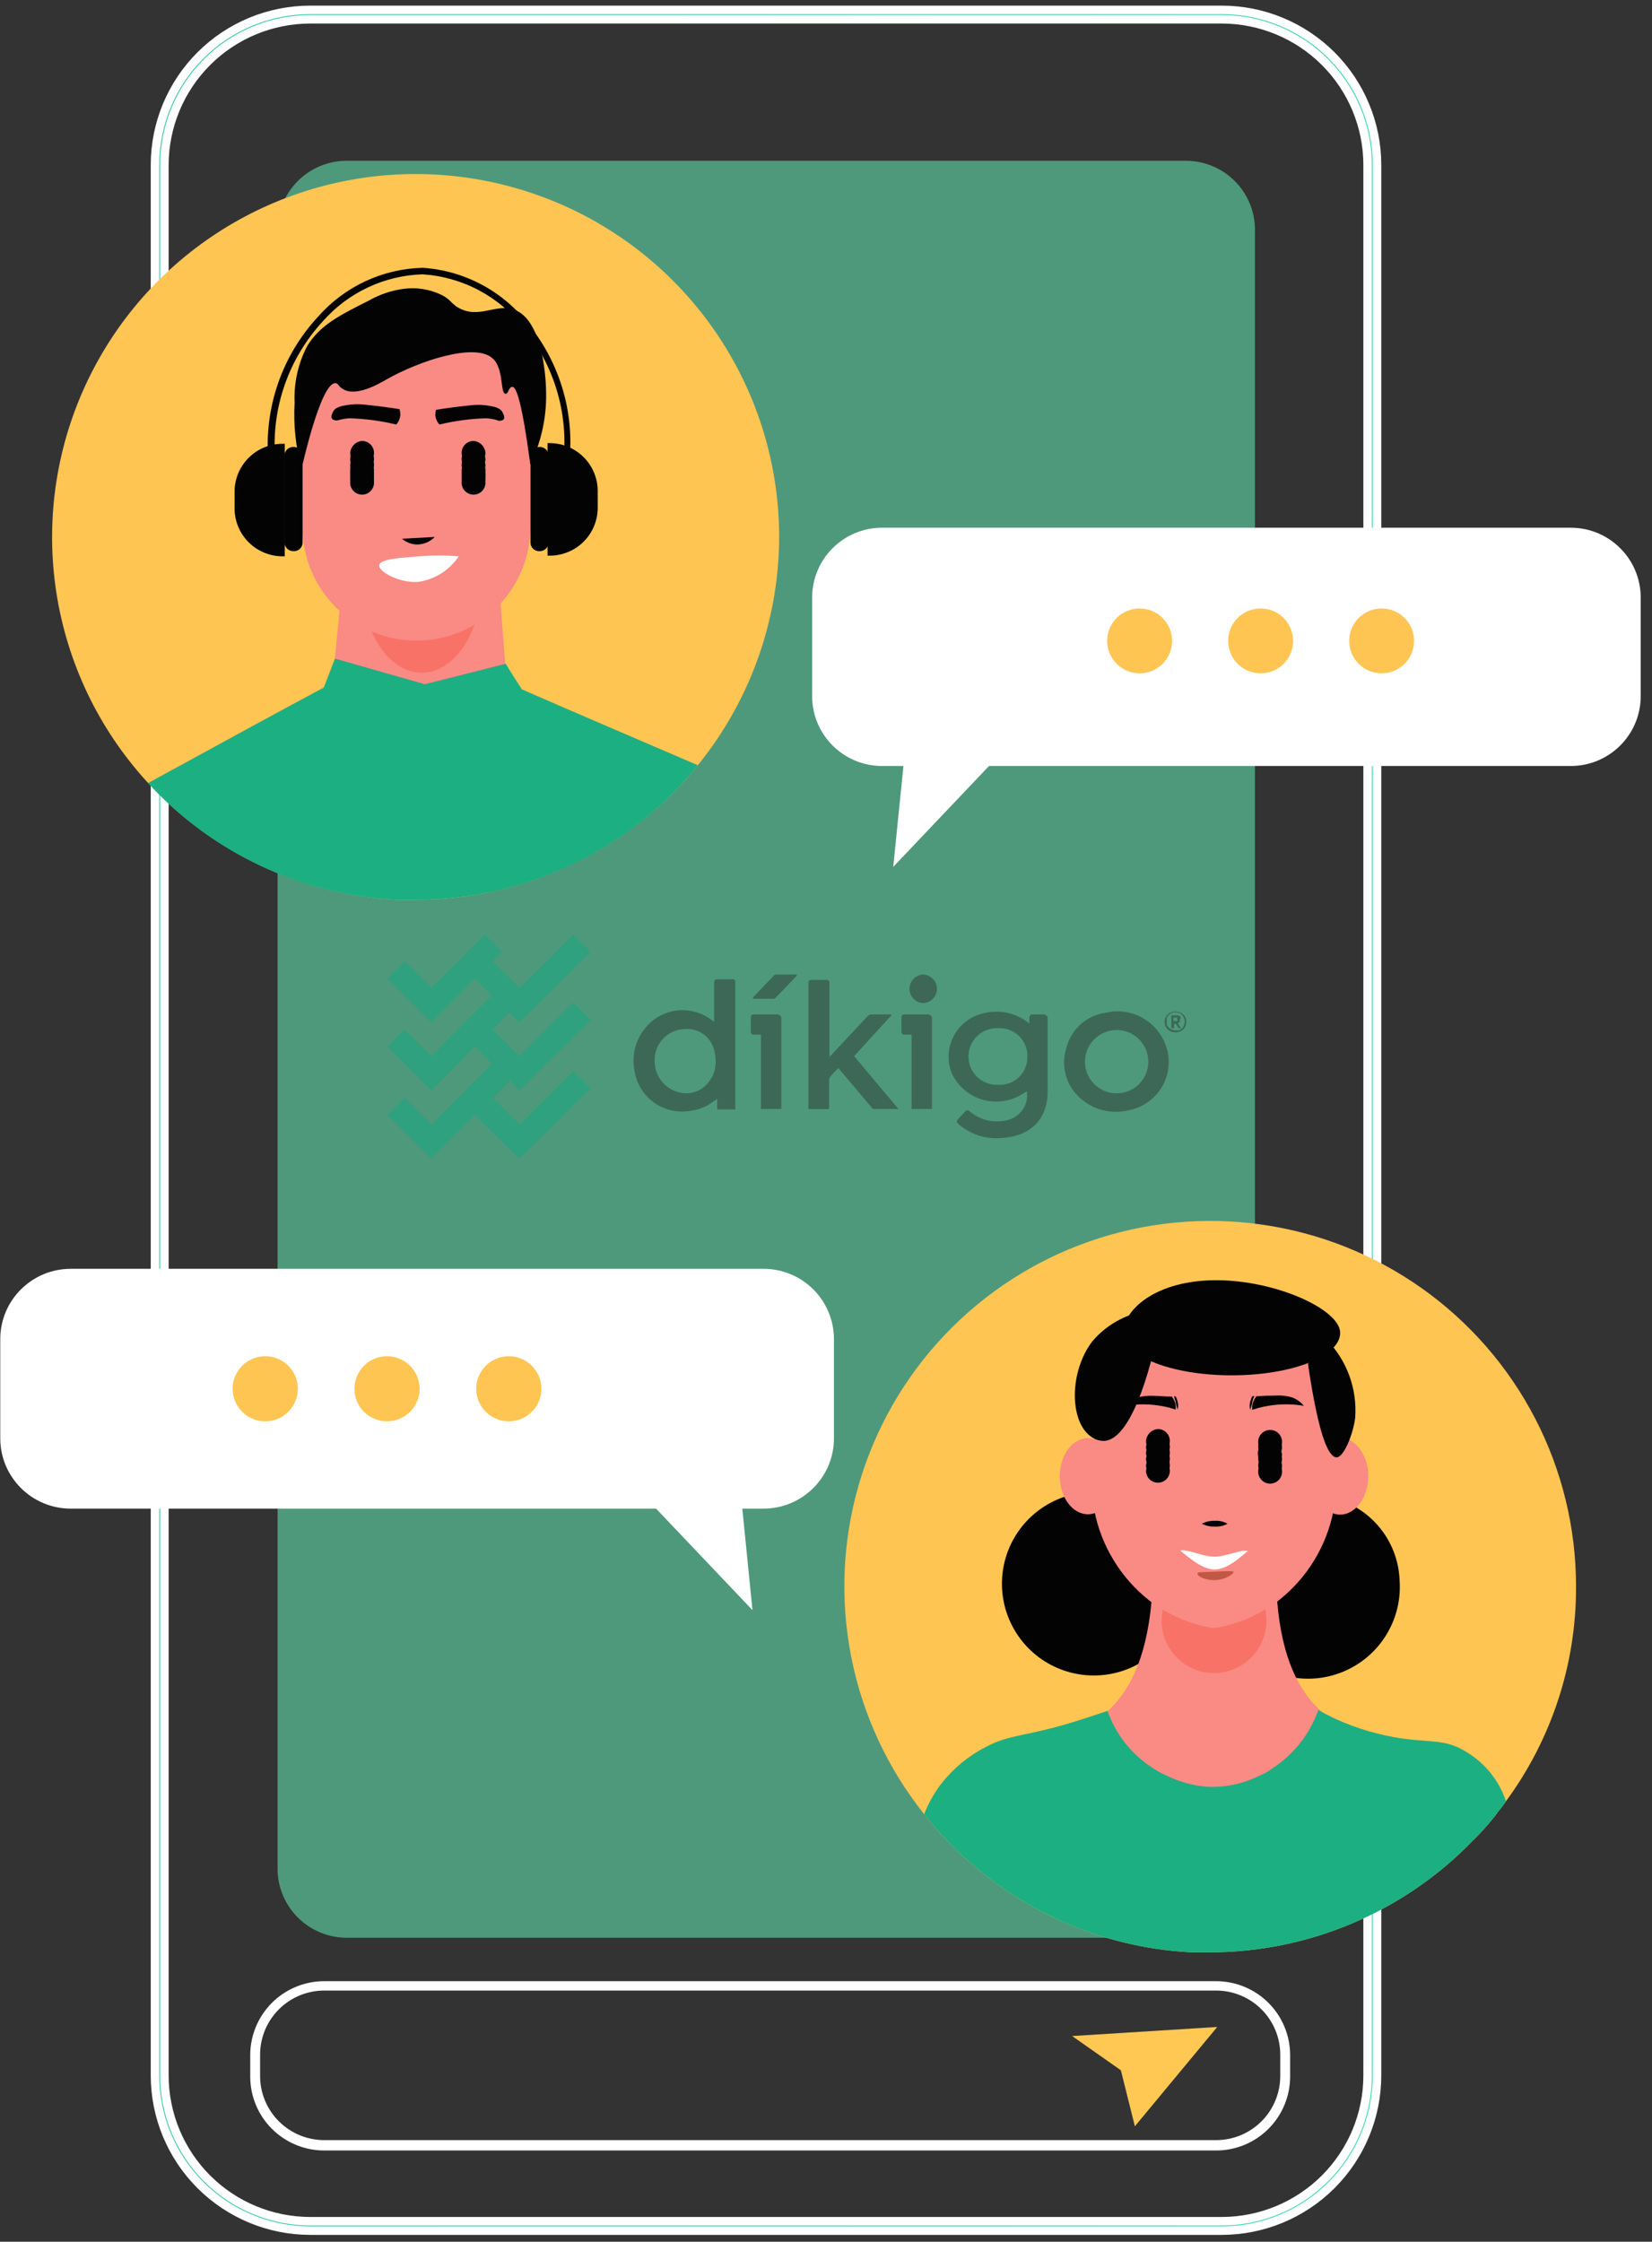 <svg width="143" height="194" viewBox="0 0 143 194" fill="none" xmlns="http://www.w3.org/2000/svg">
<rect x="0" y="0" width="143" height="194" fill="#333333" stroke="none"/>
<g clip-path="url(#clip0_373_2728)">
<path d="M105.767 193.037H26.847C23.288 193.031 19.875 191.616 17.358 189.103C14.841 186.589 13.424 183.182 13.418 179.627V14.268C13.421 10.712 14.837 7.303 17.355 4.789C19.873 2.274 23.287 0.861 26.847 0.858H105.767C109.328 0.861 112.742 2.274 115.26 4.789C117.778 7.303 119.193 10.712 119.196 14.268V179.627C119.19 183.182 117.774 186.589 115.256 189.103C112.739 191.616 109.327 193.031 105.767 193.037ZM26.847 1.667C23.503 1.673 20.297 3.003 17.931 5.364C15.566 7.726 14.235 10.928 14.229 14.268V179.627C14.235 182.967 15.566 186.168 17.931 188.53C20.297 190.892 23.503 192.221 26.847 192.227H105.767C109.112 192.221 112.318 190.892 114.683 188.53C117.048 186.168 118.38 182.967 118.385 179.627V14.268C118.38 10.928 117.048 7.726 114.683 5.364C112.318 3.003 109.112 1.673 105.767 1.667H26.847Z" fill="url(#paint0_linear_373_2728)" stroke="white" stroke-width="0.74" stroke-miterlimit="10"/>
<g opacity="0.5">
<path d="M102.646 167.692H30.013C29.227 167.692 28.448 167.537 27.722 167.237C26.996 166.936 26.336 166.496 25.78 165.941C25.224 165.385 24.783 164.726 24.482 164.001C24.181 163.276 24.026 162.498 24.026 161.713V19.891C24.026 19.106 24.181 18.329 24.482 17.604C24.783 16.878 25.224 16.219 25.78 15.664C26.336 15.109 26.996 14.668 27.722 14.368C28.448 14.068 29.227 13.913 30.013 13.913H102.646C104.234 13.913 105.757 14.543 106.879 15.664C108.002 16.785 108.633 18.306 108.633 19.891V161.713C108.633 162.498 108.478 163.276 108.177 164.001C107.876 164.726 107.435 165.385 106.879 165.941C106.323 166.496 105.663 166.936 104.937 167.237C104.211 167.537 103.432 167.692 102.646 167.692Z" fill="#6AFFC4"/>
</g>
<path d="M105.267 186.104H28.069C26.369 186.104 24.739 185.43 23.537 184.23C22.335 183.03 21.66 181.402 21.66 179.704V177.852C21.66 176.155 22.335 174.527 23.537 173.326C24.739 172.126 26.369 171.452 28.069 171.452H105.267C106.967 171.452 108.597 172.126 109.799 173.326C111.001 174.527 111.676 176.155 111.676 177.852V179.704C111.676 181.402 111.001 183.03 109.799 184.23C108.597 185.43 106.967 186.104 105.267 186.104ZM28.069 172.262C26.596 172.262 25.184 172.846 24.142 173.886C23.101 174.926 22.515 176.337 22.515 177.808V179.66C22.515 181.131 23.101 182.541 24.142 183.582C25.184 184.622 26.596 185.206 28.069 185.206H105.267C105.997 185.206 106.719 185.062 107.393 184.784C108.066 184.505 108.679 184.097 109.194 183.582C109.71 183.067 110.119 182.455 110.398 181.782C110.677 181.109 110.821 180.388 110.821 179.66V177.808C110.821 177.079 110.677 176.358 110.398 175.685C110.119 175.012 109.71 174.401 109.194 173.886C108.679 173.371 108.066 172.963 107.393 172.684C106.719 172.405 105.997 172.262 105.267 172.262H28.069Z" fill="white"/>
<path d="M92.805 176.199L105.367 175.412L98.236 184.008C97.836 182.389 97.425 180.769 97.025 179.161L92.805 176.199Z" fill="#FFC853"/>
<path d="M30.913 53.367L29.891 56.694C30.641 58.213 31.82 59.48 33.283 60.337C34.746 61.194 36.428 61.605 38.122 61.52C44.397 61.52 46.286 56.894 46.286 56.894L44.864 53.755L37.344 56.195L30.913 53.367Z" fill="#F98A84"/>
<path d="M67.446 46.434C67.434 54.136 64.596 61.567 59.469 67.321C54.342 73.075 47.281 76.752 39.621 77.658C38.405 77.801 37.181 77.872 35.956 77.869C35.434 77.869 34.845 77.869 34.389 77.869C28.243 77.559 22.323 75.456 17.362 71.82C12.4 68.185 8.615 63.177 6.475 57.415C4.334 51.653 3.933 45.392 5.319 39.404C6.706 33.417 9.821 27.968 14.277 23.73C18.734 19.492 24.337 16.652 30.393 15.561C36.449 14.47 42.693 15.177 48.351 17.593C54.009 20.009 58.834 24.029 62.228 29.156C65.622 34.282 67.436 40.289 67.446 46.434Z" fill="#FFC553"/>
<path d="M44.586 68.718H27.847L29.813 48.531H43.042C43.568 55.267 44.083 61.996 44.586 68.718Z" fill="#F98A84"/>
<path d="M41.665 50.45C41.665 54.709 39.355 58.214 36.511 58.214C33.667 58.214 31.368 54.764 31.368 50.45C31.368 46.135 33.667 42.752 36.511 42.752C39.355 42.752 41.665 46.202 41.665 50.45Z" fill="#F97268"/>
<path d="M36.044 55.441C34.749 55.441 33.467 55.186 32.27 54.691C31.073 54.196 29.986 53.471 29.07 52.556C27.22 50.709 26.181 48.204 26.181 45.592V31.172C29.098 29.216 32.531 28.172 36.044 28.172C39.558 28.172 42.991 29.216 45.908 31.172V45.592C45.908 46.885 45.653 48.166 45.157 49.361C44.662 50.556 43.935 51.642 43.019 52.556C42.103 53.471 41.016 54.196 39.819 54.691C38.623 55.186 37.34 55.441 36.044 55.441Z" fill="#F98A84"/>
<path d="M34.012 69.217C34.214 69.728 34.598 70.145 35.091 70.389C35.583 70.633 36.148 70.686 36.678 70.537C36.914 70.406 37.119 70.225 37.278 70.006C37.437 69.788 37.547 69.538 37.6 69.273L34.012 69.217Z" fill="#030304"/>
<path d="M19.028 69.062C20.271 69.931 21.682 70.531 23.171 70.826C25.397 71.24 27.697 70.973 29.769 70.06L19.028 69.062Z" fill="#030304"/>
<path d="M41.965 70.216C43.37 70.806 44.884 71.094 46.408 71.059C48.671 71 50.863 70.257 52.695 68.929L41.965 70.216Z" fill="#030304"/>
<path d="M29.369 36.341C29.652 36.266 29.943 36.218 30.235 36.197C31.606 36.236 32.968 36.418 34.301 36.74C34.508 36.501 34.633 36.202 34.656 35.886C34.655 35.725 34.633 35.565 34.59 35.409C33.69 35.265 32.679 35.132 31.59 35.021C30.975 34.948 30.352 34.978 29.747 35.11C29.507 35.147 29.277 35.23 29.069 35.354C28.942 35.445 28.845 35.573 28.791 35.72C28.713 35.886 28.591 36.141 28.791 36.285C28.877 36.339 28.973 36.372 29.073 36.382C29.174 36.391 29.275 36.377 29.369 36.341Z" fill="#030304"/>
<path d="M42.965 36.341C42.681 36.266 42.391 36.218 42.098 36.197C40.728 36.236 39.365 36.418 38.033 36.74C37.836 36.516 37.712 36.238 37.677 35.941C37.678 35.78 37.701 35.62 37.744 35.465C38.644 35.32 39.654 35.187 40.743 35.076C41.358 35.003 41.982 35.033 42.587 35.165C42.826 35.202 43.056 35.285 43.264 35.409C43.391 35.501 43.488 35.628 43.542 35.775C43.62 35.941 43.742 36.197 43.542 36.341C43.453 36.388 43.354 36.413 43.253 36.413C43.153 36.413 43.053 36.388 42.965 36.341Z" fill="#030304"/>
<path d="M34.8 46.623C35.164 46.933 35.622 47.109 36.1 47.122C36.386 47.121 36.67 47.063 36.933 46.951C37.197 46.838 37.434 46.674 37.633 46.468L34.8 46.623Z" fill="#030304"/>
<path d="M48.896 41.487C48.853 41.485 48.81 41.473 48.772 41.454C48.733 41.434 48.698 41.407 48.67 41.374C48.642 41.341 48.621 41.302 48.608 41.261C48.596 41.219 48.592 41.176 48.596 41.133C49.01 38.904 48.934 36.612 48.374 34.416C47.814 32.219 46.783 30.17 45.353 28.41C44.307 27.053 42.983 25.935 41.47 25.129C39.957 24.324 38.289 23.851 36.578 23.74C34.943 23.791 33.336 24.176 31.855 24.87C30.375 25.564 29.052 26.554 27.969 27.778C26.478 29.386 25.34 31.287 24.626 33.359C23.913 35.431 23.64 37.629 23.826 39.813C23.829 39.852 23.824 39.892 23.812 39.929C23.8 39.967 23.78 40.001 23.754 40.031C23.728 40.061 23.697 40.086 23.662 40.103C23.626 40.121 23.588 40.132 23.548 40.134C23.47 40.135 23.394 40.107 23.335 40.056C23.276 40.005 23.237 39.934 23.226 39.857C23.039 37.596 23.326 35.32 24.068 33.176C24.81 31.031 25.991 29.064 27.536 27.401C28.671 26.111 30.062 25.069 31.62 24.342C33.178 23.615 34.87 23.217 36.589 23.175C38.379 23.293 40.124 23.792 41.706 24.638C43.288 25.483 44.671 26.656 45.764 28.077C47.241 29.907 48.303 32.034 48.879 34.312C49.454 36.591 49.528 38.967 49.096 41.277C49.081 41.325 49.056 41.369 49.021 41.406C48.986 41.443 48.944 41.471 48.896 41.487Z" fill="#030304"/>
<path d="M24.459 38.404H24.648V48.143H24.459C23.914 48.143 23.373 48.035 22.869 47.827C22.366 47.618 21.907 47.313 21.522 46.928C21.136 46.542 20.83 46.085 20.621 45.582C20.412 45.078 20.305 44.539 20.305 43.994V42.597C20.299 42.048 20.402 41.504 20.608 40.995C20.814 40.487 21.12 40.025 21.506 39.635C21.892 39.245 22.352 38.935 22.859 38.724C23.366 38.513 23.91 38.404 24.459 38.404Z" fill="#030304"/>
<path d="M25.437 47.699C25.334 47.705 25.232 47.69 25.135 47.656C25.038 47.622 24.949 47.568 24.874 47.499C24.798 47.429 24.737 47.346 24.695 47.252C24.652 47.159 24.629 47.058 24.626 46.956V39.424C24.626 39.227 24.704 39.038 24.844 38.899C24.983 38.76 25.173 38.681 25.37 38.681C25.473 38.674 25.577 38.687 25.675 38.721C25.773 38.755 25.863 38.808 25.94 38.877C26.017 38.947 26.079 39.031 26.122 39.125C26.166 39.219 26.189 39.321 26.192 39.424V46.956C26.192 47.054 26.172 47.152 26.134 47.243C26.096 47.334 26.04 47.416 25.97 47.485C25.9 47.554 25.817 47.609 25.725 47.646C25.633 47.682 25.535 47.7 25.437 47.699Z" fill="#030304"/>
<path d="M47.585 48.087H47.397V38.348H47.585C48.131 38.348 48.671 38.456 49.175 38.664C49.679 38.873 50.137 39.178 50.523 39.563C50.909 39.949 51.215 40.406 51.423 40.909C51.632 41.413 51.74 41.952 51.74 42.497V43.894C51.745 44.443 51.642 44.987 51.436 45.496C51.23 46.004 50.925 46.467 50.539 46.856C50.152 47.246 49.692 47.556 49.185 47.767C48.678 47.978 48.135 48.087 47.585 48.087Z" fill="#030304"/>
<path d="M46.675 47.699C46.777 47.705 46.88 47.69 46.976 47.656C47.073 47.622 47.162 47.568 47.237 47.499C47.313 47.429 47.374 47.346 47.417 47.252C47.459 47.159 47.483 47.058 47.485 46.956V39.424C47.485 39.227 47.407 39.038 47.267 38.899C47.128 38.76 46.938 38.681 46.741 38.681C46.638 38.674 46.534 38.687 46.436 38.721C46.338 38.755 46.248 38.808 46.171 38.877C46.094 38.947 46.032 39.031 45.989 39.125C45.946 39.219 45.922 39.321 45.919 39.424V46.956C45.919 47.054 45.939 47.152 45.977 47.243C46.015 47.334 46.071 47.416 46.141 47.485C46.211 47.554 46.295 47.609 46.386 47.646C46.478 47.682 46.576 47.7 46.675 47.699Z" fill="#030304"/>
<path d="M60.404 66.222C55.246 72.609 47.782 76.716 39.621 77.658C38.405 77.801 37.181 77.872 35.956 77.869C35.434 77.869 34.845 77.869 34.389 77.869C26.144 77.481 18.389 73.847 12.819 67.764C17.884 65.013 22.938 62.218 28.025 59.501C28.347 58.658 28.68 57.837 28.991 56.994L36.767 59.212C39.099 58.636 41.443 58.037 43.776 57.438C44.231 58.203 44.72 58.946 45.175 59.656C50.207 61.863 55.316 64.026 60.404 66.222Z" fill="#1CAF82"/>
<path d="M39.71 48.143C39.312 48.745 38.788 49.255 38.175 49.638C37.561 50.021 36.873 50.267 36.156 50.361C34.456 50.45 32.745 49.429 32.823 48.908C32.901 48.387 34.6 48.276 36.022 48.165C37.249 48.051 38.483 48.043 39.71 48.143Z" fill="white"/>
<path d="M44.52 26.802C47.174 27.778 47.274 33.457 47.274 34.045C47.305 36.175 46.837 38.283 45.908 40.201C45.186 34.821 44.697 33.468 44.353 33.479C44.009 33.49 44.02 34.089 43.764 34.078C43.276 34.078 43.642 31.915 42.654 31.028C41.143 29.597 36.222 31.261 33.479 32.825C32.868 33.169 30.813 34.411 29.646 33.645C29.291 33.424 29.28 33.18 29.047 33.157C27.747 33.069 26.114 40.556 26.103 40.567C25.594 38.7 25.391 36.764 25.503 34.832C25.427 33.121 25.811 31.421 26.614 29.907C27.725 28.144 29.291 27.334 31.946 26.003C32.848 25.49 33.839 25.151 34.867 25.005C36.033 24.835 37.223 25.024 38.277 25.548C39.055 25.97 39.01 26.225 39.632 26.602C41.41 27.667 42.942 26.225 44.52 26.802Z" fill="#030304"/>
<path d="M76.354 66.289L135.969 66.289C139.312 66.289 142.022 63.583 142.022 60.244V51.714C142.022 48.376 139.312 45.669 135.969 45.669L76.354 45.669C73.011 45.669 70.3 48.376 70.3 51.714V60.244C70.3 63.583 73.011 66.289 76.354 66.289Z" fill="white"/>
<path d="M88.539 63.206L77.32 75.019C77.691 71.321 78.061 67.661 78.431 64.037L88.539 63.206Z" fill="white"/>
<path d="M30.313 41.854C30.328 42.054 30.401 42.245 30.524 42.404C30.646 42.563 30.812 42.683 31.002 42.749C31.191 42.816 31.396 42.825 31.591 42.777C31.786 42.729 31.963 42.625 32.099 42.478C32.236 42.331 32.327 42.148 32.361 41.95C32.395 41.753 32.371 41.549 32.291 41.365C32.211 41.181 32.079 41.025 31.911 40.914C31.743 40.804 31.547 40.745 31.346 40.744C31.065 40.764 30.802 40.89 30.61 41.096C30.419 41.301 30.312 41.572 30.313 41.854Z" fill="#030304"/>
<path d="M30.313 41.343C30.298 41.487 30.313 41.632 30.358 41.77C30.403 41.907 30.476 42.033 30.573 42.141C30.67 42.248 30.788 42.334 30.921 42.393C31.053 42.451 31.196 42.482 31.34 42.482C31.485 42.482 31.628 42.451 31.76 42.393C31.893 42.334 32.011 42.248 32.108 42.141C32.205 42.033 32.278 41.907 32.323 41.77C32.367 41.632 32.383 41.487 32.368 41.343C32.383 41.2 32.367 41.054 32.323 40.917C32.278 40.78 32.205 40.653 32.108 40.546C32.011 40.439 31.893 40.353 31.76 40.294C31.628 40.235 31.485 40.205 31.34 40.205C31.196 40.205 31.053 40.235 30.921 40.294C30.788 40.353 30.67 40.439 30.573 40.546C30.476 40.653 30.403 40.78 30.358 40.917C30.313 41.054 30.298 41.2 30.313 41.343Z" fill="#030304"/>
<path d="M30.313 40.822C30.298 40.966 30.313 41.111 30.358 41.248C30.403 41.386 30.476 41.512 30.573 41.619C30.67 41.727 30.788 41.812 30.921 41.871C31.053 41.93 31.196 41.96 31.34 41.96C31.485 41.96 31.628 41.93 31.76 41.871C31.893 41.812 32.011 41.727 32.108 41.619C32.205 41.512 32.278 41.386 32.323 41.248C32.367 41.111 32.383 40.966 32.368 40.822C32.383 40.678 32.367 40.533 32.323 40.396C32.278 40.258 32.205 40.132 32.108 40.025C32.011 39.917 31.893 39.831 31.76 39.773C31.628 39.714 31.485 39.684 31.34 39.684C31.196 39.684 31.053 39.714 30.921 39.773C30.788 39.831 30.67 39.917 30.573 40.025C30.476 40.132 30.403 40.258 30.358 40.396C30.313 40.533 30.298 40.678 30.313 40.822Z" fill="#030304"/>
<path d="M30.313 40.312C30.328 40.512 30.401 40.703 30.524 40.862C30.646 41.021 30.812 41.141 31.002 41.208C31.191 41.274 31.396 41.284 31.591 41.236C31.786 41.187 31.963 41.083 32.099 40.937C32.236 40.79 32.327 40.606 32.361 40.408C32.395 40.211 32.371 40.007 32.291 39.823C32.211 39.639 32.079 39.483 31.911 39.372C31.743 39.262 31.547 39.203 31.346 39.203C31.065 39.222 30.802 39.348 30.61 39.554C30.419 39.76 30.312 40.031 30.313 40.312Z" fill="#030304"/>
<path d="M30.313 39.802C30.328 40.002 30.401 40.193 30.524 40.352C30.646 40.511 30.812 40.631 31.002 40.697C31.191 40.764 31.396 40.773 31.591 40.725C31.786 40.677 31.963 40.573 32.099 40.426C32.236 40.279 32.327 40.096 32.361 39.898C32.395 39.701 32.371 39.497 32.291 39.313C32.211 39.129 32.079 38.973 31.911 38.862C31.743 38.752 31.547 38.693 31.346 38.692C31.065 38.712 30.802 38.838 30.61 39.044C30.419 39.249 30.312 39.52 30.313 39.802Z" fill="#030304"/>
<path d="M30.313 39.269C30.328 39.469 30.401 39.66 30.524 39.819C30.646 39.979 30.812 40.099 31.002 40.165C31.191 40.231 31.396 40.241 31.591 40.193C31.786 40.145 31.963 40.041 32.099 39.894C32.236 39.747 32.327 39.563 32.361 39.366C32.395 39.168 32.371 38.965 32.291 38.781C32.211 38.597 32.079 38.44 31.911 38.33C31.743 38.219 31.547 38.16 31.346 38.16C31.065 38.18 30.802 38.305 30.61 38.511C30.419 38.717 30.312 38.988 30.313 39.269Z" fill="#030304"/>
<path d="M42.02 41.854C42.005 42.054 41.932 42.245 41.81 42.404C41.688 42.563 41.521 42.683 41.332 42.749C41.142 42.816 40.937 42.825 40.742 42.777C40.547 42.729 40.371 42.625 40.234 42.478C40.097 42.331 40.006 42.148 39.972 41.95C39.938 41.753 39.963 41.549 40.043 41.365C40.123 41.181 40.255 41.025 40.422 40.914C40.59 40.804 40.786 40.745 40.987 40.744C41.268 40.764 41.531 40.89 41.723 41.096C41.915 41.301 42.021 41.572 42.02 41.854Z" fill="#030304"/>
<path d="M42.02 41.343C42.035 41.487 42.02 41.632 41.975 41.77C41.93 41.907 41.857 42.033 41.76 42.141C41.663 42.248 41.545 42.334 41.413 42.393C41.281 42.451 41.138 42.482 40.993 42.482C40.848 42.482 40.705 42.451 40.573 42.393C40.441 42.334 40.322 42.248 40.226 42.141C40.129 42.033 40.056 41.907 40.011 41.77C39.966 41.632 39.95 41.487 39.965 41.343C39.95 41.2 39.966 41.054 40.011 40.917C40.056 40.78 40.129 40.653 40.226 40.546C40.322 40.439 40.441 40.353 40.573 40.294C40.705 40.235 40.848 40.205 40.993 40.205C41.138 40.205 41.281 40.235 41.413 40.294C41.545 40.353 41.663 40.439 41.76 40.546C41.857 40.653 41.93 40.78 41.975 40.917C42.02 41.054 42.035 41.2 42.02 41.343Z" fill="#030304"/>
<path d="M42.02 40.822C42.035 40.966 42.02 41.111 41.975 41.248C41.93 41.386 41.857 41.512 41.76 41.619C41.663 41.727 41.545 41.812 41.413 41.871C41.281 41.93 41.138 41.96 40.993 41.96C40.848 41.96 40.705 41.93 40.573 41.871C40.441 41.812 40.322 41.727 40.226 41.619C40.129 41.512 40.056 41.386 40.011 41.248C39.966 41.111 39.95 40.966 39.965 40.822C39.95 40.678 39.966 40.533 40.011 40.396C40.056 40.258 40.129 40.132 40.226 40.025C40.322 39.917 40.441 39.831 40.573 39.773C40.705 39.714 40.848 39.684 40.993 39.684C41.138 39.684 41.281 39.714 41.413 39.773C41.545 39.831 41.663 39.917 41.76 40.025C41.857 40.132 41.93 40.258 41.975 40.396C42.02 40.533 42.035 40.678 42.02 40.822Z" fill="#030304"/>
<path d="M42.02 40.312C42.005 40.512 41.932 40.703 41.81 40.862C41.688 41.021 41.521 41.141 41.332 41.208C41.142 41.274 40.937 41.284 40.742 41.236C40.547 41.187 40.371 41.083 40.234 40.937C40.097 40.79 40.006 40.606 39.972 40.408C39.938 40.211 39.963 40.007 40.043 39.823C40.123 39.639 40.255 39.483 40.422 39.372C40.59 39.262 40.786 39.203 40.987 39.203C41.268 39.222 41.531 39.348 41.723 39.554C41.915 39.76 42.021 40.031 42.02 40.312Z" fill="#030304"/>
<path d="M42.02 39.802C42.005 40.002 41.932 40.193 41.81 40.352C41.688 40.511 41.521 40.631 41.332 40.697C41.142 40.764 40.937 40.773 40.742 40.725C40.547 40.677 40.371 40.573 40.234 40.426C40.097 40.279 40.006 40.096 39.972 39.898C39.938 39.701 39.963 39.497 40.043 39.313C40.123 39.129 40.255 38.973 40.422 38.862C40.59 38.752 40.786 38.693 40.987 38.692C41.268 38.712 41.531 38.838 41.723 39.044C41.915 39.249 42.021 39.52 42.02 39.802Z" fill="#030304"/>
<path d="M42.02 39.269C42.005 39.469 41.932 39.66 41.81 39.819C41.688 39.979 41.521 40.099 41.332 40.165C41.142 40.231 40.937 40.241 40.742 40.193C40.547 40.145 40.371 40.041 40.234 39.894C40.097 39.747 40.006 39.563 39.972 39.366C39.938 39.168 39.963 38.965 40.043 38.781C40.123 38.597 40.255 38.44 40.422 38.33C40.59 38.219 40.786 38.16 40.987 38.16C41.268 38.18 41.531 38.305 41.723 38.511C41.915 38.717 42.021 38.988 42.02 39.269Z" fill="#030304"/>
<path d="M98.647 58.27C100.199 58.27 101.457 57.013 101.457 55.463C101.457 53.913 100.199 52.657 98.647 52.657C97.095 52.657 95.837 53.913 95.837 55.463C95.837 57.013 97.095 58.27 98.647 58.27Z" fill="#FFC553"/>
<path d="M109.122 58.27C110.674 58.27 111.932 57.013 111.932 55.463C111.932 53.913 110.674 52.657 109.122 52.657C107.57 52.657 106.311 53.913 106.311 55.463C106.311 57.013 107.57 58.27 109.122 58.27Z" fill="#FFC553"/>
<path d="M119.596 58.27C121.148 58.27 122.406 57.013 122.406 55.463C122.406 53.913 121.148 52.657 119.596 52.657C118.044 52.657 116.786 53.913 116.786 55.463C116.786 57.013 118.044 58.27 119.596 58.27Z" fill="#FFC553"/>
<path d="M136.424 137.322C136.445 143.996 134.319 150.501 130.359 155.879C130.135 156.215 129.89 156.537 129.626 156.844C129.539 156.98 129.443 157.109 129.338 157.232C128.772 157.945 128.164 158.623 127.516 159.262C124.566 162.32 121.029 164.755 117.117 166.42C113.205 168.086 108.998 168.948 104.745 168.956C104.212 168.956 103.635 168.956 103.168 168.956C94.982 168.55 87.278 164.968 81.697 158.973C81.607 158.901 81.525 158.819 81.453 158.729C81.141 158.397 80.831 158.031 80.508 157.62C80.186 157.21 80.175 157.188 79.998 156.999C76.844 153.051 74.684 148.406 73.697 143.452C72.71 138.499 72.926 133.382 74.326 128.529C75.726 123.676 78.269 119.229 81.743 115.559C85.218 111.889 89.521 109.103 94.295 107.435C99.068 105.766 104.172 105.264 109.18 105.969C114.188 106.675 118.954 108.568 123.079 111.49C127.204 114.412 130.568 118.278 132.89 122.764C135.211 127.251 136.423 132.227 136.424 137.278V137.322Z" fill="#FFC553"/>
<path d="M102.613 136.457C102.733 138.049 102.371 139.64 101.572 141.023C100.774 142.405 99.577 143.516 98.137 144.209C96.697 144.903 95.081 145.147 93.5 144.909C91.92 144.672 90.447 143.965 89.275 142.88C88.103 141.794 87.285 140.381 86.929 138.825C86.573 137.269 86.695 135.642 87.278 134.156C87.862 132.67 88.88 131.394 90.201 130.495C91.522 129.595 93.083 129.114 94.682 129.114C96.707 129.042 98.679 129.774 100.165 131.15C101.652 132.526 102.532 134.434 102.613 136.457Z" fill="#030304"/>
<path d="M121.151 136.756C121.267 138.348 120.901 139.937 120.099 141.317C119.298 142.697 118.099 143.804 116.658 144.494C115.218 145.184 113.602 145.425 112.023 145.185C110.444 144.945 108.973 144.235 107.803 143.149C106.633 142.062 105.818 140.649 105.464 139.093C105.11 137.538 105.233 135.912 105.818 134.427C106.402 132.942 107.421 131.668 108.742 130.77C110.062 129.871 111.623 129.391 113.22 129.391C115.25 129.319 117.225 130.055 118.712 131.435C120.199 132.816 121.076 134.73 121.151 136.756Z" fill="#030304"/>
<path d="M129.626 156.844C129.539 156.98 129.443 157.109 129.338 157.232C128.772 157.945 128.164 158.623 127.516 159.262L81.697 158.973C81.607 158.901 81.525 158.819 81.453 158.729C81.141 158.397 80.831 158.031 80.508 157.62C80.982 155.939 81.886 154.41 83.13 153.183C86.862 149.545 91.549 151.342 95.348 148.503C95.534 148.369 95.713 148.225 95.881 148.07C97.57 146.562 99.214 143.833 99.68 138.553C99.68 138.165 99.736 137.743 99.758 137.333L100.513 137.267L101.624 137.189L103.757 137.045C104.223 137.045 104.656 136.978 105.09 136.945C105.523 136.912 106.134 137.022 106.667 137.067C107.2 137.111 107.955 137.145 108.588 137.189L109.699 137.267L110.477 137.333C110.477 137.743 110.477 138.165 110.555 138.553C110.966 143.655 112.543 146.395 114.187 147.926C114.409 148.137 114.653 148.336 114.864 148.503C118.652 151.309 123.162 149.612 127.083 153.183C128.173 154.217 129.038 155.463 129.626 156.844Z" fill="#F98A84"/>
<path d="M109.588 139.729C109.697 140.643 109.523 141.568 109.092 142.381C108.66 143.194 107.99 143.856 107.172 144.279C106.354 144.703 105.426 144.867 104.512 144.75C103.598 144.633 102.741 144.24 102.056 143.625C101.371 143.009 100.89 142.2 100.678 141.304C100.465 140.409 100.531 139.47 100.867 138.613C101.203 137.756 101.792 137.021 102.556 136.507C103.321 135.993 104.224 135.724 105.145 135.736C106.261 135.69 107.351 136.082 108.181 136.828C109.012 137.575 109.517 138.616 109.588 139.729Z" fill="#F97268"/>
<path d="M105.134 112.853C104.255 112.843 103.375 112.887 102.501 112.986C100.362 113.234 98.388 114.257 96.955 115.862C95.521 117.468 94.728 119.543 94.726 121.693V130.722C95.329 133.79 97.007 136.542 99.458 138.487C101.037 139.701 102.884 140.519 104.845 140.871H105.312C107.273 140.519 109.12 139.701 110.699 138.487C113.154 136.546 114.833 133.792 115.431 130.722V121.693C115.431 119.542 114.639 117.466 113.205 115.86C111.771 114.254 109.796 113.231 107.655 112.986C106.818 112.891 105.976 112.846 105.134 112.853Z" fill="#F98A84"/>
<path d="M94.171 131.044C95.514 131.044 96.603 129.569 96.603 127.75C96.603 125.93 95.514 124.455 94.171 124.455C92.827 124.455 91.738 125.93 91.738 127.75C91.738 129.569 92.827 131.044 94.171 131.044Z" fill="#F98A84"/>
<path d="M118.441 127.75C118.441 129.558 117.33 131.077 116.008 131.077C114.687 131.077 113.576 129.602 113.576 127.75C113.576 125.897 114.687 124.422 116.008 124.422C117.33 124.422 118.441 125.931 118.441 127.75Z" fill="#F98A84"/>
<path d="M104.034 131.865C104.376 131.685 104.759 131.597 105.145 131.61C105.533 131.583 105.919 131.671 106.256 131.865C105.916 132.049 105.531 132.134 105.145 132.109C104.76 132.122 104.378 132.038 104.034 131.865Z" fill="#030304"/>
<path d="M108.022 134.227C107.678 134.449 106.367 135.825 105.134 135.825C103.901 135.825 102.513 134.405 102.157 134.194C102.668 133.994 104.112 134.726 105.134 134.715C106.156 134.704 107.5 134.039 108.022 134.227Z" fill="white"/>
<path d="M112.865 121.66C112.069 121.528 111.259 121.498 110.455 121.571C109.755 121.635 109.065 121.78 108.4 122.004C108.384 121.875 108.384 121.745 108.4 121.616C108.456 121.335 108.574 121.07 108.744 120.839C109.41 120.784 109.966 120.773 110.377 120.773C110.867 120.739 111.36 120.791 111.832 120.928C112.238 121.072 112.595 121.325 112.865 121.66Z" fill="#030304"/>
<path d="M108.389 120.85C108.314 120.998 108.258 121.155 108.222 121.316C108.16 121.541 108.16 121.779 108.222 122.004C108.222 122.004 108.344 121.594 108.377 121.472C108.404 121.285 108.452 121.103 108.522 120.928C108.54 120.882 108.562 120.837 108.588 120.795L108.389 120.85Z" fill="#030304"/>
<path d="M97.459 121.649C98.226 121.527 99.006 121.501 99.78 121.571C100.456 121.634 101.123 121.771 101.768 121.982C101.778 121.856 101.778 121.73 101.768 121.605C101.721 121.333 101.606 121.078 101.435 120.862C100.791 120.862 100.258 120.795 99.858 120.795C99.383 120.769 98.907 120.818 98.447 120.939C98.059 121.082 97.718 121.328 97.459 121.649Z" fill="#030304"/>
<path d="M101.78 120.873C101.855 121.011 101.908 121.161 101.935 121.316C101.997 121.534 101.997 121.764 101.935 121.982C101.935 121.982 101.813 121.594 101.791 121.472C101.765 121.289 101.716 121.11 101.646 120.939V120.817L101.78 120.873Z" fill="#030304"/>
<path d="M106.778 136.035C106.778 136.224 106 136.756 105.09 136.745C104.179 136.734 103.623 136.357 103.657 136.191C103.69 136.024 103.657 136.08 105.09 136.013C106.2 135.958 106.756 135.935 106.778 136.035Z" fill="#BF5945"/>
<path d="M130.359 155.879C130.135 156.215 129.89 156.537 129.626 156.844C129.539 156.98 129.443 157.109 129.338 157.232C128.772 157.945 128.164 158.623 127.516 159.262C124.566 162.32 121.029 164.755 117.117 166.42C113.205 168.086 108.998 168.948 104.745 168.956C104.212 168.956 103.634 168.956 103.168 168.956C94.982 168.55 87.278 164.968 81.697 158.973C81.607 158.901 81.525 158.819 81.453 158.729C81.141 158.397 80.831 158.031 80.508 157.62C80.186 157.21 80.175 157.188 79.997 156.999C80.368 156.04 80.877 155.139 81.508 154.326C82.555 153.001 83.878 151.919 85.385 151.154C87.162 150.233 88.106 150.311 91.283 149.49C93.293 148.957 94.871 148.381 95.87 148.059C96.565 150.056 97.9 151.767 99.669 152.928C100.059 153.203 100.475 153.438 100.913 153.627C102.013 154.179 103.208 154.518 104.434 154.625C106.008 154.708 107.577 154.384 108.988 153.683C109.415 153.515 109.815 153.287 110.177 153.006C112.004 151.813 113.387 150.05 114.109 147.992C115.965 149.03 117.969 149.778 120.052 150.211C123.55 150.954 124.906 150.3 127.016 151.664C128.593 152.631 129.777 154.124 130.359 155.879Z" fill="#1CAF82"/>
<path d="M116.008 115.349C116.008 117.379 111.81 119.02 106.622 119.02C101.435 119.02 97.237 117.379 97.237 115.349C97.237 113.319 100.091 110.79 105.278 110.79C110.466 110.79 116.008 113.33 116.008 115.349Z" fill="#030304"/>
<path d="M100.124 115.737C100.002 116.38 98.281 124.611 95.548 124.699C95.147 124.695 94.758 124.563 94.437 124.322C92.56 123.002 92.56 118.721 94.526 116.114C95.21 115.295 96.056 114.626 97.013 114.151C97.969 113.675 99.013 113.403 100.08 113.352L100.124 115.737Z" fill="#030304"/>
<path d="M113.22 118.022C114.198 124.677 115.075 126.108 115.697 126.119C116.319 126.13 117.141 124.089 117.308 122.692C117.4 121.442 117.222 120.188 116.787 119.013C116.352 117.839 115.67 116.771 114.787 115.881L113.22 118.022Z" fill="#030304"/>
<path d="M66.091 109.803H6.121C2.753 109.803 0.022 112.529 0.022 115.892V124.466C0.022 127.83 2.753 130.556 6.121 130.556H66.091C69.459 130.556 72.189 127.83 72.189 124.466V115.892C72.189 112.529 69.459 109.803 66.091 109.803Z" fill="white"/>
<path d="M53.839 127.45L65.135 139.341L64.025 128.249L53.839 127.45Z" fill="white"/>
<path d="M99.203 127.361C99.218 127.561 99.291 127.753 99.413 127.912C99.535 128.071 99.701 128.191 99.891 128.257C100.081 128.324 100.286 128.333 100.481 128.285C100.676 128.237 100.852 128.133 100.989 127.986C101.126 127.839 101.217 127.656 101.251 127.458C101.285 127.26 101.26 127.057 101.18 126.873C101.1 126.689 100.968 126.532 100.801 126.422C100.633 126.312 100.436 126.253 100.236 126.252C99.955 126.272 99.692 126.397 99.5 126.603C99.308 126.809 99.202 127.08 99.203 127.361Z" fill="#030304"/>
<path d="M99.203 126.896C99.218 127.096 99.291 127.287 99.413 127.446C99.535 127.605 99.701 127.725 99.891 127.791C100.081 127.858 100.286 127.867 100.481 127.819C100.676 127.771 100.852 127.667 100.989 127.52C101.126 127.374 101.217 127.19 101.251 126.992C101.285 126.795 101.26 126.591 101.18 126.407C101.1 126.223 100.968 126.067 100.801 125.956C100.633 125.846 100.436 125.787 100.236 125.786C99.955 125.806 99.692 125.932 99.5 126.137C99.308 126.343 99.202 126.614 99.203 126.896Z" fill="#030304"/>
<path d="M99.203 126.319C99.218 126.519 99.291 126.71 99.413 126.869C99.535 127.028 99.701 127.148 99.891 127.215C100.081 127.281 100.286 127.291 100.481 127.243C100.676 127.194 100.852 127.091 100.989 126.944C101.126 126.797 101.217 126.613 101.251 126.416C101.285 126.218 101.26 126.015 101.18 125.831C101.1 125.647 100.968 125.49 100.801 125.379C100.633 125.269 100.436 125.21 100.236 125.21C99.955 125.229 99.692 125.355 99.5 125.561C99.308 125.767 99.202 126.038 99.203 126.319Z" fill="#030304"/>
<path d="M99.203 125.786C99.218 125.986 99.291 126.178 99.413 126.337C99.535 126.496 99.701 126.616 99.891 126.682C100.081 126.749 100.286 126.758 100.481 126.71C100.676 126.662 100.852 126.558 100.989 126.411C101.126 126.264 101.217 126.081 101.251 125.883C101.285 125.685 101.26 125.482 101.18 125.298C101.1 125.114 100.968 124.957 100.801 124.847C100.633 124.737 100.436 124.678 100.236 124.677C99.955 124.697 99.692 124.822 99.5 125.028C99.308 125.234 99.202 125.505 99.203 125.786Z" fill="#030304"/>
<path d="M99.203 125.287C99.218 125.487 99.291 125.678 99.413 125.838C99.535 125.997 99.701 126.117 99.891 126.183C100.081 126.249 100.286 126.259 100.481 126.211C100.676 126.163 100.852 126.059 100.989 125.912C101.126 125.765 101.217 125.582 101.251 125.384C101.285 125.186 101.26 124.983 101.18 124.799C101.1 124.615 100.968 124.458 100.801 124.348C100.633 124.238 100.436 124.179 100.236 124.178C99.955 124.198 99.692 124.323 99.5 124.529C99.308 124.735 99.202 125.006 99.203 125.287Z" fill="#030304"/>
<path d="M99.203 124.777C99.218 124.977 99.291 125.168 99.413 125.327C99.535 125.486 99.701 125.607 99.891 125.673C100.081 125.739 100.286 125.749 100.481 125.701C100.676 125.653 100.852 125.549 100.989 125.402C101.126 125.255 101.217 125.071 101.251 124.874C101.285 124.676 101.26 124.473 101.18 124.289C101.1 124.105 100.968 123.948 100.801 123.838C100.633 123.727 100.436 123.668 100.236 123.668C99.955 123.687 99.692 123.813 99.5 124.019C99.308 124.225 99.202 124.496 99.203 124.777Z" fill="#030304"/>
<path d="M110.977 127.361C110.977 127.635 110.868 127.897 110.674 128.091C110.48 128.284 110.218 128.393 109.944 128.393C109.67 128.393 109.407 128.284 109.213 128.091C109.019 127.897 108.911 127.635 108.911 127.361C108.911 127.088 109.019 126.825 109.213 126.632C109.407 126.439 109.67 126.33 109.944 126.33C110.218 126.33 110.48 126.439 110.674 126.632C110.868 126.825 110.977 127.088 110.977 127.361Z" fill="#030304"/>
<path d="M110.977 126.896C110.961 127.096 110.888 127.287 110.766 127.446C110.644 127.605 110.478 127.725 110.288 127.791C110.098 127.858 109.894 127.867 109.699 127.819C109.504 127.771 109.327 127.667 109.19 127.52C109.053 127.374 108.962 127.19 108.928 126.992C108.894 126.795 108.919 126.591 108.999 126.407C109.079 126.223 109.211 126.067 109.379 125.956C109.546 125.846 109.743 125.787 109.944 125.786C110.225 125.806 110.487 125.932 110.679 126.137C110.871 126.343 110.977 126.614 110.977 126.896Z" fill="#030304"/>
<path d="M110.977 126.319C110.961 126.519 110.888 126.71 110.766 126.869C110.644 127.028 110.478 127.148 110.288 127.215C110.098 127.281 109.894 127.291 109.699 127.243C109.504 127.194 109.327 127.091 109.19 126.944C109.053 126.797 108.962 126.613 108.928 126.416C108.894 126.218 108.919 126.015 108.999 125.831C109.079 125.647 109.211 125.49 109.379 125.379C109.546 125.269 109.743 125.21 109.944 125.21C110.225 125.229 110.487 125.355 110.679 125.561C110.871 125.767 110.977 126.038 110.977 126.319Z" fill="#030304"/>
<path d="M110.977 125.786C110.977 126.064 110.866 126.331 110.669 126.527C110.472 126.724 110.205 126.835 109.927 126.835C109.649 126.835 109.382 126.724 109.185 126.527C108.988 126.331 108.877 126.064 108.877 125.786C108.877 125.513 108.986 125.25 109.18 125.057C109.374 124.863 109.636 124.755 109.91 124.755C110.184 124.755 110.447 124.863 110.641 125.057C110.834 125.25 110.943 125.513 110.943 125.786H110.977Z" fill="#030304"/>
<path d="M110.977 125.287C110.961 125.487 110.888 125.678 110.766 125.838C110.644 125.997 110.478 126.117 110.288 126.183C110.098 126.249 109.894 126.259 109.699 126.211C109.504 126.163 109.327 126.059 109.19 125.912C109.053 125.765 108.962 125.582 108.928 125.384C108.894 125.186 108.919 124.983 108.999 124.799C109.079 124.615 109.211 124.458 109.379 124.348C109.546 124.238 109.743 124.179 109.944 124.178C110.225 124.198 110.487 124.323 110.679 124.529C110.871 124.735 110.977 125.006 110.977 125.287Z" fill="#030304"/>
<path d="M110.977 124.777C110.977 125.051 110.868 125.313 110.674 125.506C110.48 125.7 110.218 125.809 109.944 125.809C109.67 125.809 109.407 125.7 109.213 125.506C109.019 125.313 108.911 125.051 108.911 124.777C108.911 124.503 109.019 124.241 109.213 124.048C109.407 123.854 109.67 123.745 109.944 123.745C110.218 123.745 110.48 123.854 110.674 124.048C110.868 124.241 110.977 124.503 110.977 124.777Z" fill="#030304"/>
<path d="M22.96 123.002C24.518 123.002 25.781 121.741 25.781 120.185C25.781 118.629 24.518 117.368 22.96 117.368C21.401 117.368 20.138 118.629 20.138 120.185C20.138 121.741 21.401 123.002 22.96 123.002Z" fill="#FFC553"/>
<path d="M33.501 123.002C35.059 123.002 36.322 121.741 36.322 120.185C36.322 118.629 35.059 117.368 33.501 117.368C31.943 117.368 30.68 118.629 30.68 120.185C30.68 121.741 31.943 123.002 33.501 123.002Z" fill="#FFC553"/>
<path d="M44.042 123.002C45.6 123.002 46.863 121.741 46.863 120.185C46.863 118.629 45.6 117.368 44.042 117.368C42.484 117.368 41.221 118.629 41.221 120.185C41.221 121.741 42.484 123.002 44.042 123.002Z" fill="#FFC553"/>
<g opacity="0.4">
<path d="M44.953 94.374L51.118 88.262L49.618 86.765L44.953 91.401L42.642 89.094L44.097 87.641L44.953 88.495L51.118 82.372L49.618 80.875L44.986 85.5L42.642 83.193L43.464 82.372L41.965 80.875L37.344 85.5L35.023 83.182L33.534 84.68L37.344 88.484L41.121 84.68L42.565 86.133L37.344 91.401L35.023 89.072L33.534 90.569L37.344 94.374L41.121 90.569L42.587 92.045L37.344 97.313L35.023 94.995L33.534 96.493L37.344 100.275L41.121 96.493L44.953 100.275L51.118 94.185L49.618 92.688L44.986 97.313L42.676 95.006L44.153 93.531L44.953 94.374Z" fill="#00AC83"/>
<path d="M63.336 84.746H62.047C61.986 84.746 61.926 84.771 61.883 84.814C61.839 84.858 61.814 84.917 61.814 84.979V88.429L61.525 88.218C60.705 87.619 59.692 87.342 58.68 87.44C57.669 87.538 56.728 88.005 56.038 88.75C55.553 89.273 55.198 89.904 55.005 90.591C54.812 91.277 54.785 92 54.928 92.699C55.014 93.237 55.206 93.753 55.492 94.218C55.778 94.682 56.154 95.085 56.596 95.405C57.039 95.724 57.54 95.953 58.071 96.079C58.603 96.205 59.154 96.225 59.693 96.138C60.187 96.085 60.668 95.946 61.114 95.727C61.437 95.55 61.736 95.328 62.081 95.095V96.004H63.647V85.012C63.656 84.971 63.653 84.929 63.64 84.889C63.626 84.85 63.602 84.814 63.571 84.787C63.539 84.76 63.5 84.742 63.459 84.734C63.418 84.727 63.375 84.731 63.336 84.746ZM61.581 93.265C61.352 93.725 60.982 94.101 60.525 94.338C60.067 94.576 59.547 94.662 59.037 94.585C58.375 94.488 57.77 94.155 57.335 93.647C56.9 93.139 56.664 92.491 56.671 91.823C56.641 91.123 56.889 90.44 57.362 89.923C57.834 89.405 58.492 89.095 59.193 89.061C59.822 88.985 60.457 89.161 60.958 89.549C61.459 89.937 61.787 90.507 61.87 91.135C62.039 91.865 61.945 92.631 61.603 93.298L61.581 93.265Z" fill="#231F20"/>
<path d="M96.659 87.519C96.326 87.519 95.992 87.586 95.659 87.652C94.875 87.768 94.142 88.11 93.55 88.636C92.958 89.162 92.533 89.849 92.327 90.614C92.057 91.41 92.037 92.27 92.269 93.079C92.501 93.888 92.975 94.606 93.626 95.139C94.183 95.604 94.84 95.931 95.546 96.095C96.253 96.259 96.988 96.254 97.692 96.082C98.796 95.877 99.775 95.244 100.413 94.322C101.052 93.399 101.3 92.261 101.102 91.157C101.102 91.002 101.035 90.858 100.991 90.713C100.719 89.781 100.147 88.963 99.365 88.386C98.582 87.809 97.632 87.504 96.659 87.519ZM96.659 94.618C95.931 94.618 95.233 94.329 94.719 93.816C94.204 93.302 93.915 92.605 93.915 91.878C93.915 91.152 94.204 90.455 94.719 89.941C95.233 89.427 95.931 89.138 96.659 89.138C97.386 89.138 98.084 89.427 98.599 89.941C99.113 90.455 99.402 91.152 99.402 91.878C99.402 92.605 99.113 93.302 98.599 93.816C98.084 94.329 97.386 94.618 96.659 94.618Z" fill="#231F20"/>
<path d="M79.853 84.336C79.545 84.365 79.258 84.508 79.05 84.736C78.842 84.965 78.726 85.263 78.726 85.572C78.726 85.882 78.842 86.18 79.05 86.408C79.258 86.637 79.545 86.78 79.853 86.809C80.016 86.811 80.178 86.78 80.33 86.719C80.481 86.658 80.619 86.567 80.736 86.453C80.853 86.339 80.945 86.203 81.009 86.052C81.073 85.902 81.107 85.741 81.108 85.578C81.108 85.414 81.076 85.251 81.012 85.1C80.949 84.948 80.857 84.811 80.74 84.695C80.623 84.58 80.485 84.489 80.332 84.427C80.18 84.365 80.017 84.334 79.853 84.336Z" fill="#231F20"/>
<path d="M67.446 87.785H65.224C65.162 87.785 65.103 87.81 65.059 87.853C65.016 87.897 64.991 87.956 64.991 88.018V89.305C64.991 89.367 65.016 89.426 65.059 89.47C65.103 89.513 65.162 89.538 65.224 89.538H65.868V95.971H67.635V88.074C67.635 88.012 67.61 87.953 67.566 87.909C67.523 87.865 67.463 87.841 67.401 87.841L67.446 87.785Z" fill="#231F20"/>
<path d="M102.624 88.074C102.578 87.968 102.51 87.873 102.424 87.796C102.338 87.713 102.236 87.649 102.124 87.608C101.882 87.508 101.61 87.508 101.369 87.608C101.256 87.649 101.154 87.713 101.069 87.796C100.99 87.877 100.926 87.971 100.88 88.074C100.831 88.188 100.805 88.31 100.805 88.434C100.805 88.558 100.831 88.681 100.88 88.795C100.928 88.9 100.992 88.997 101.069 89.083C101.158 89.162 101.259 89.225 101.369 89.272C101.613 89.36 101.88 89.36 102.124 89.272C102.233 89.225 102.335 89.162 102.424 89.083C102.51 89.002 102.578 88.904 102.624 88.795C102.713 88.562 102.713 88.306 102.624 88.074ZM102.49 88.75C102.448 88.84 102.392 88.922 102.324 88.994C102.246 89.06 102.16 89.116 102.068 89.161C101.961 89.176 101.853 89.176 101.746 89.161C101.635 89.161 101.526 89.138 101.424 89.094C101.328 89.058 101.241 89.001 101.169 88.928C101.101 88.856 101.044 88.773 101.002 88.684C100.985 88.581 100.985 88.476 101.002 88.373C100.986 88.274 100.986 88.173 101.002 88.074C101.042 87.981 101.099 87.897 101.172 87.826C101.244 87.756 101.33 87.701 101.424 87.663C101.526 87.619 101.635 87.597 101.746 87.597C101.857 87.597 101.967 87.619 102.068 87.663C102.166 87.697 102.253 87.754 102.324 87.83C102.433 87.942 102.508 88.083 102.537 88.237C102.567 88.391 102.551 88.55 102.49 88.695V88.75Z" fill="#231F20"/>
<path d="M102.124 88.429C102.14 88.367 102.14 88.302 102.124 88.24C102.163 88.19 102.193 88.134 102.213 88.074C102.193 88.029 102.167 87.988 102.135 87.952L102.024 87.874C101.976 87.863 101.927 87.863 101.879 87.874H101.391V88.983H101.635V88.606H101.791L102.024 88.983H102.213L101.957 88.562C102.017 88.537 102.067 88.494 102.102 88.44L102.124 88.429ZM101.902 88.351C101.888 88.358 101.873 88.361 101.857 88.361C101.842 88.361 101.827 88.358 101.813 88.351H101.58V88.074H101.802C101.834 88.063 101.869 88.063 101.902 88.074C101.917 88.113 101.917 88.156 101.902 88.196C101.917 88.219 101.924 88.246 101.924 88.273C101.924 88.301 101.917 88.328 101.902 88.351Z" fill="#231F20"/>
<path d="M77.132 87.896C77.139 87.889 77.145 87.88 77.149 87.871C77.153 87.861 77.155 87.851 77.155 87.841C77.155 87.83 77.153 87.82 77.149 87.811C77.145 87.801 77.139 87.793 77.132 87.785H75.421C75.367 87.785 75.314 87.796 75.264 87.817C75.215 87.838 75.17 87.868 75.132 87.907L71.8 91.468V85.034C71.8 84.973 71.775 84.913 71.732 84.87C71.688 84.826 71.629 84.802 71.567 84.802H70.212C70.15 84.802 70.09 84.826 70.047 84.87C70.003 84.913 69.978 84.973 69.978 85.034V95.982H71.767C71.767 95.161 71.767 94.374 71.767 93.586C71.757 93.451 71.788 93.316 71.856 93.198C72.067 92.932 72.322 92.688 72.566 92.422L75.554 95.971H77.776L73.933 91.401L77.132 87.896Z" fill="#231F20"/>
<path d="M90.45 87.785H89.339C89.278 87.788 89.22 87.814 89.177 87.857C89.134 87.9 89.108 87.957 89.106 88.018V88.584C88.559 88.126 87.911 87.807 87.215 87.653C86.519 87.498 85.796 87.513 85.107 87.697C84.609 87.81 84.139 88.021 83.724 88.317C83.309 88.614 82.956 88.99 82.688 89.423C82.419 89.856 82.239 90.339 82.159 90.842C82.078 91.346 82.099 91.86 82.219 92.355C82.265 92.553 82.328 92.746 82.408 92.932C82.669 93.474 83.043 93.955 83.504 94.341C83.966 94.728 84.504 95.012 85.085 95.175C85.665 95.338 86.273 95.375 86.868 95.285C87.464 95.194 88.034 94.978 88.539 94.651L88.883 94.441C88.97 95 88.838 95.572 88.516 96.038C88.194 96.504 87.705 96.829 87.151 96.947C86.586 97.083 85.996 97.081 85.432 96.942C84.867 96.803 84.344 96.531 83.907 96.149C83.864 96.107 83.806 96.084 83.746 96.084C83.686 96.084 83.629 96.107 83.585 96.149L82.897 96.881C82.854 96.926 82.831 96.985 82.831 97.047C82.831 97.109 82.854 97.168 82.897 97.213C83.403 97.673 83.999 98.023 84.647 98.242C85.294 98.462 85.98 98.546 86.662 98.489C89.15 98.345 90.761 96.914 90.683 94.252V88.074C90.683 88.012 90.658 87.953 90.615 87.909C90.571 87.865 90.512 87.841 90.45 87.841V87.785ZM86.451 93.875C86.115 93.897 85.779 93.851 85.462 93.738C85.145 93.626 84.855 93.449 84.609 93.22C84.364 92.99 84.168 92.713 84.034 92.405C83.9 92.097 83.831 91.765 83.831 91.429C83.831 91.093 83.9 90.761 84.034 90.453C84.168 90.145 84.364 89.868 84.609 89.638C84.855 89.409 85.145 89.233 85.462 89.12C85.779 89.007 86.115 88.961 86.451 88.983C87.083 88.959 87.698 89.186 88.162 89.615C88.627 90.043 88.902 90.638 88.928 91.268V91.479C88.933 91.805 88.871 92.128 88.745 92.428C88.619 92.728 88.433 93 88.197 93.225C87.961 93.45 87.682 93.624 87.375 93.735C87.069 93.847 86.743 93.895 86.418 93.875H86.451Z" fill="#231F20"/>
<path d="M68.89 84.336H67.213C67.13 84.337 67.051 84.368 66.99 84.424L65.202 86.288C65.185 86.308 65.175 86.334 65.175 86.36C65.175 86.386 65.185 86.412 65.202 86.432C65.214 86.437 65.228 86.44 65.241 86.44C65.254 86.44 65.267 86.437 65.28 86.432H66.935C66.977 86.433 67.019 86.425 67.057 86.408C67.096 86.391 67.13 86.365 67.157 86.332L68.945 84.469C68.955 84.46 68.963 84.448 68.968 84.436C68.973 84.424 68.976 84.41 68.976 84.397C68.976 84.383 68.973 84.37 68.968 84.358C68.963 84.345 68.955 84.334 68.945 84.325L68.89 84.336Z" fill="#231F20"/>
<path d="M80.486 87.785H78.265C78.203 87.785 78.143 87.81 78.1 87.853C78.056 87.897 78.031 87.956 78.031 88.018V89.305C78.031 89.367 78.056 89.426 78.1 89.47C78.143 89.513 78.203 89.538 78.265 89.538H78.909V95.971H80.675V88.074C80.675 88.012 80.65 87.953 80.607 87.909C80.563 87.865 80.504 87.841 80.442 87.841L80.486 87.785Z" fill="#231F20"/>
</g>
</g>
<defs>
<linearGradient id="paint0_linear_373_2728" x1="13.418" y1="96.947" x2="119.196" y2="96.947" gradientUnits="userSpaceOnUse">
<stop stop-color="#1FC69F"/>
<stop offset="1" stop-color="#22D5AA"/>
</linearGradient>
<clipPath id="clip0_373_2728">
<rect width="142" height="193" fill="white" transform="translate(0.022 0.447)"/>
</clipPath>
</defs>
</svg>
